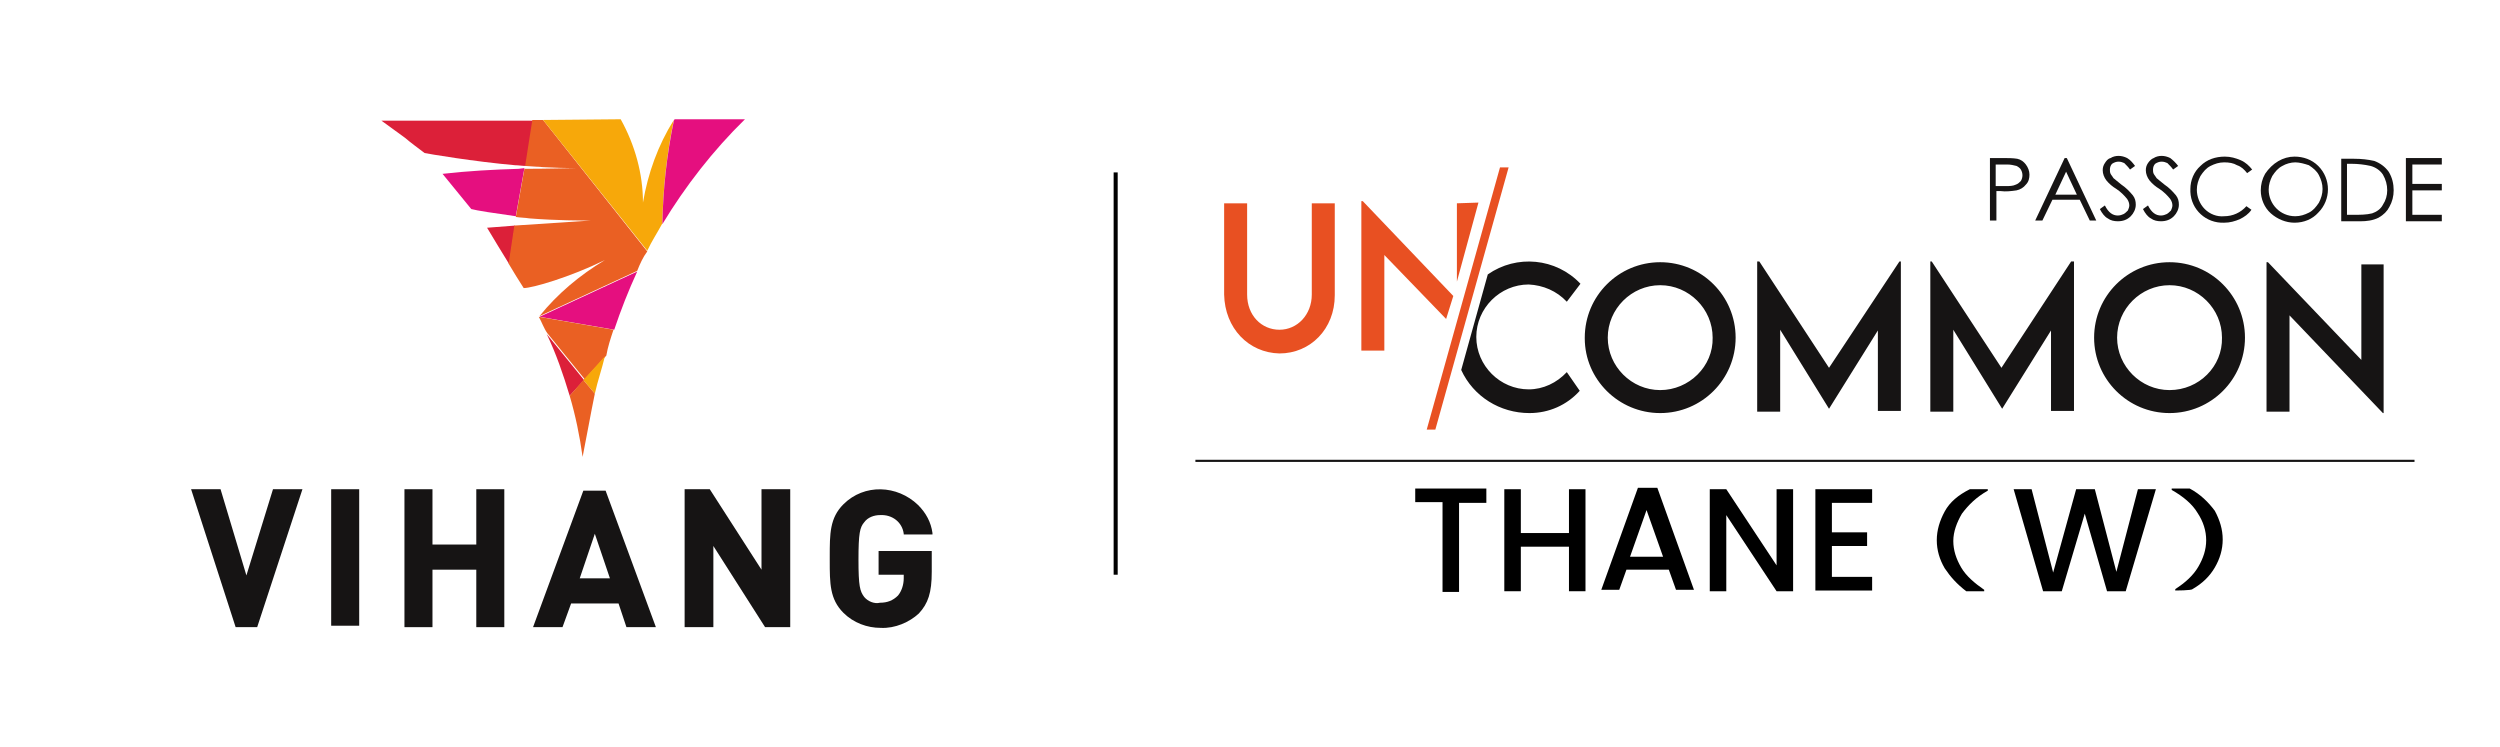<?xml version="1.0" encoding="utf-8"?>
<!-- Generator: Adobe Illustrator 25.4.1, SVG Export Plug-In . SVG Version: 6.00 Build 0)  -->
<svg version="1.1" id="Layer_1" xmlns="http://www.w3.org/2000/svg" xmlns:xlink="http://www.w3.org/1999/xlink" x="0px" y="0px"
	 viewBox="0 0 348 104" style="enable-background:new 0 0 348 104;" xml:space="preserve">
<style type="text/css">
	.st0{fill:none;stroke:#000000;stroke-width:0.564;stroke-miterlimit:10;}
	.st1{fill-rule:evenodd;clip-rule:evenodd;fill:#161414;}
	.st2{fill-rule:evenodd;clip-rule:evenodd;fill:#E85022;}
	.st3{fill:#161414;}
	.st4{fill-rule:evenodd;clip-rule:evenodd;fill:#DC2039;}
	.st5{fill-rule:evenodd;clip-rule:evenodd;fill:#E50F7F;}
	.st6{fill-rule:evenodd;clip-rule:evenodd;fill:#EA6023;}
	.st7{fill-rule:evenodd;clip-rule:evenodd;fill:#F7A80A;}
</style>
<line class="st0" x1="155.3" y1="24" x2="155.3" y2="80"/>
<g>
	<g>
		<path class="st1" d="M328.7,36.8v13.3l-13-13.6h-0.2v20.8h3.2V43.9l13,13.6h0.1V36.8H328.7z M302,54.3c-4,0-7.3-3.3-7.3-7.3
			s3.3-7.3,7.3-7.3s7.3,3.3,7.3,7.3C309.4,51,306.1,54.3,302,54.3L302,54.3L302,54.3z M302,57.5c5.8,0,10.5-4.7,10.5-10.5
			s-4.7-10.5-10.5-10.5c-5.8,0-10.5,4.7-10.5,10.5l0,0C291.5,52.8,296.2,57.5,302,57.5L302,57.5z M288.3,36.4l-9.7,14.8l-9.7-14.8
			h-0.2v20.9h3.2V45.9l6.8,11l0,0l6.8-10.9v11.2h3.2V36.4H288.3z M264.4,36.4l-9.8,14.8l-9.7-14.8h-0.3v20.9h3.2V45.9l6.8,11l0,0
			l6.8-10.9v11.2h3.2V36.4H264.4z M231.1,54.3c-4,0-7.3-3.3-7.3-7.3s3.3-7.3,7.3-7.3c4,0,7.3,3.3,7.3,7.3l0,0
			C238.5,51,235.1,54.3,231.1,54.3L231.1,54.3z M231.1,57.5c5.8,0,10.5-4.7,10.5-10.5s-4.7-10.5-10.5-10.5s-10.5,4.7-10.5,10.5
			c0,0,0,0,0,0.1C220.6,52.8,225.3,57.5,231.1,57.5z M212.9,57.5c2.7,0,5.2-1.1,7-3.1l-1.8-2.6c-1.4,1.5-3.3,2.4-5.3,2.4
			c-4,0-7.3-3.3-7.3-7.3s3.3-7.3,7.3-7.3l0,0c2,0.1,3.9,0.9,5.3,2.4l1.9-2.5c-3.4-3.6-8.9-4.1-12.9-1.3l-3.7,13.3
			C205.1,55.2,208.8,57.5,212.9,57.5z"/>
		<path class="st2" d="M202.3,41.2L189.7,28h-0.2v20.8h3.2V35.5l8.6,8.9L202.3,41.2z M202.8,28.3v10.9l3-11L202.8,28.3z M178.1,49.2
			c4.3,0,7.7-3.4,7.7-8.1V28.3h-3.2V41c0,2.8-2,4.9-4.5,4.9c-2.5,0-4.5-2-4.5-4.9V28.3h-3.2V41C170.5,45.7,173.8,49.1,178.1,49.2
			L178.1,49.2z"/>
		<polygon class="st2" points="208.8,23.3 210,23.3 199.8,59.8 198.6,59.8 		"/>
	</g>
	<g>
		<path class="st3" d="M277.8,22.9v3h1.5c0.4,0,0.9,0,1.3-0.2c0.3-0.1,0.5-0.3,0.7-0.5c0.3-0.5,0.3-1.1,0-1.6
			c-0.1-0.2-0.4-0.4-0.6-0.5c-0.4-0.1-0.8-0.2-1.3-0.2L277.8,22.9z M277,22h1.8c0.7,0,1.4,0,2,0.1c0.5,0.1,0.9,0.4,1.2,0.8
			c0.3,0.4,0.5,0.9,0.5,1.4c0,0.5-0.1,1-0.5,1.4c-0.3,0.4-0.8,0.7-1.3,0.8c-0.7,0.1-1.5,0.2-2.2,0.1h-0.6v4.1H277V22z"/>
		<path class="st3" d="M287.6,23.9l-1.5,3.2h3L287.6,23.9z M287.7,22l4.1,8.7h-0.9l-1.4-2.9h-3.8l-1.4,2.9h-1l4.1-8.7
			C287.4,22,287.7,22,287.7,22z"/>
		<path class="st3" d="M292.3,29.1l0.7-0.5c0.5,1,1.1,1.4,1.8,1.4c0.3,0,0.6-0.1,0.8-0.2s0.4-0.3,0.6-0.5c0.1-0.2,0.2-0.5,0.2-0.7
			c0-0.3-0.1-0.6-0.3-0.9c-0.4-0.5-0.9-1-1.5-1.4c-0.5-0.3-1-0.7-1.4-1.2c-0.3-0.4-0.5-0.9-0.5-1.4c0-0.4,0.1-0.7,0.3-1
			c0.2-0.3,0.4-0.6,0.8-0.7c0.3-0.2,0.7-0.3,1.1-0.3c0.4,0,0.8,0.1,1.2,0.3c0.5,0.3,0.8,0.7,1.1,1.1l-0.7,0.5
			c-0.2-0.3-0.5-0.6-0.8-0.9c-0.2-0.1-0.5-0.2-0.8-0.2c-0.3,0-0.6,0.1-0.9,0.3c-0.2,0.2-0.3,0.5-0.3,0.8c0,0.2,0,0.4,0.1,0.6
			s0.3,0.4,0.4,0.6c0.1,0.1,0.5,0.4,1.1,0.9c0.6,0.4,1.1,0.9,1.6,1.5c0.3,0.4,0.4,0.8,0.4,1.3c0,0.6-0.3,1.2-0.7,1.6
			c-0.5,0.5-1.1,0.7-1.8,0.7c-0.5,0-1-0.1-1.4-0.4C293,30.2,292.6,29.7,292.3,29.1"/>
		<path class="st3" d="M298.3,29.1l0.7-0.5c0.5,1,1.1,1.4,1.8,1.4c0.3,0,0.6-0.1,0.8-0.2c0.2-0.1,0.4-0.3,0.6-0.5
			c0.1-0.2,0.2-0.5,0.2-0.7c0-0.3-0.1-0.6-0.3-0.9c-0.4-0.5-0.9-1-1.5-1.4c-0.5-0.3-1-0.7-1.4-1.2c-0.3-0.4-0.5-0.9-0.5-1.4
			c0-0.4,0.1-0.7,0.3-1c0.2-0.3,0.5-0.6,0.8-0.7c0.3-0.2,0.7-0.3,1.1-0.3c0.4,0,0.8,0.1,1.2,0.3c0.4,0.3,0.8,0.7,1.1,1.1l-0.7,0.5
			c-0.2-0.3-0.5-0.6-0.8-0.9c-0.2-0.1-0.5-0.2-0.8-0.2c-0.3,0-0.6,0.1-0.9,0.3c-0.2,0.2-0.3,0.5-0.3,0.8c0,0.2,0,0.4,0.1,0.6
			s0.3,0.4,0.4,0.6c0.1,0.1,0.5,0.4,1.1,0.9c0.6,0.4,1.1,0.9,1.6,1.5c0.3,0.4,0.4,0.8,0.4,1.3c0,0.6-0.3,1.2-0.7,1.6
			c-0.5,0.5-1.1,0.7-1.8,0.7c-0.5,0-1-0.1-1.4-0.4C299,30.2,298.6,29.7,298.3,29.1"/>
		<path class="st3" d="M313.5,23.6l-0.7,0.5c-0.4-0.5-0.8-0.9-1.4-1.1c-0.5-0.3-1.1-0.4-1.8-0.4c-0.7,0-1.3,0.2-1.9,0.5
			c-0.6,0.3-1,0.8-1.4,1.4c-0.3,0.6-0.5,1.2-0.5,1.9c0,1,0.4,2,1.1,2.7c0.7,0.7,1.7,1.1,2.7,1c1.2,0,2.3-0.5,3.1-1.4l0.7,0.5
			c-0.4,0.6-1,1-1.6,1.3c-0.7,0.3-1.4,0.5-2.2,0.5c-2.5,0.1-4.6-1.8-4.7-4.3c0-0.1,0-0.3,0-0.4c0-1.2,0.5-2.4,1.4-3.2
			c0.9-0.9,2.1-1.3,3.4-1.3c0.8,0,1.5,0.2,2.2,0.5C312.6,22.6,313.1,23.1,313.5,23.6"/>
		<path class="st3" d="M319.5,22.6c-0.6,0-1.3,0.2-1.8,0.5c-0.6,0.3-1,0.8-1.4,1.4c-0.3,0.6-0.5,1.2-0.5,1.9c0,2,1.6,3.7,3.7,3.7
			l0,0c0.7,0,1.3-0.2,1.9-0.5c0.6-0.3,1-0.8,1.4-1.4c0.3-0.6,0.5-1.2,0.5-1.9c0-0.7-0.2-1.3-0.5-1.9c-0.3-0.6-0.8-1-1.4-1.4
			C320.8,22.8,320.1,22.6,319.5,22.6 M319.4,21.8c1.2,0,2.4,0.4,3.3,1.3c1.8,1.8,1.8,4.7,0,6.5c-0.8,0.9-2,1.4-3.3,1.4
			c-1.2,0-2.4-0.5-3.3-1.3c-0.9-0.8-1.4-2-1.4-3.2c0-0.8,0.2-1.6,0.6-2.3C316.3,22.7,317.8,21.8,319.4,21.8L319.4,21.8z"/>
		<path class="st3" d="M326.7,29.9h1c0.8,0,1.7,0,2.5-0.2c0.6-0.2,1.2-0.6,1.5-1.2c0.4-0.6,0.6-1.3,0.6-2c0-0.8-0.2-1.5-0.6-2.2
			c-0.4-0.6-1-1-1.7-1.2c-0.9-0.2-1.8-0.3-2.7-0.3h-0.6L326.7,29.9L326.7,29.9z M325.9,30.8v-8.7h1.8c1,0,1.9,0.1,2.8,0.3
			c0.8,0.3,1.5,0.8,2,1.5c0.5,0.8,0.7,1.7,0.7,2.6c0,0.8-0.2,1.6-0.6,2.3c-0.3,0.6-0.8,1.1-1.5,1.5c-0.8,0.4-1.7,0.5-2.5,0.5
			L325.9,30.8z"/>
		<polygon class="st3" points="334.9,22 339.9,22 339.9,22.9 335.8,22.9 335.8,25.6 339.9,25.6 339.9,26.5 335.8,26.5 335.8,29.9 
			339.9,29.9 339.9,30.8 334.9,30.8 		"/>
	</g>
	<rect x="166.4" y="64" class="st3" width="169.7" height="0.3"/>
	<g>
		<path d="M206.9,68.1v1.9h-3.8v12.4h-2.3V69.9h-3.8v-1.9H206.9z"/>
		<path d="M220.7,68.1v14.2h-2.3v-6.2h-6.7v6.2h-2.3V68.1h2.3v6.1h6.7v-6.1H220.7z"/>
		<path d="M232.3,79.3h-5.9l-1,2.8h-2.5l5.1-14.2h2.7l5.1,14.2h-2.5L232.3,79.3z M231.5,77.5l-2.3-6.5l-2.3,6.5H231.5z"/>
		<path d="M249.6,82.3h-2.3l-7-10.6v10.6H238V68.1h2.3l7,10.6V68.1h2.3v14.2H249.6z"/>
		<path d="M255,69.9v4.2h4.9V76H255v4.3h5.6v1.9h-7.9V68.1h7.9v1.9H255z"/>
		<path d="M270.7,79.1c-0.7-1.2-1.1-2.5-1.1-3.9c0-1.4,0.4-2.7,1.1-4c0.7-1.3,1.9-2.3,3.5-3.1h2.5v0.2c-1.6,0.9-2.7,2-3.6,3.2
			c-0.7,1.2-1.2,2.5-1.2,3.8s0.4,2.5,1.1,3.7c0.7,1.2,1.9,2.2,3.2,3.1v0.2h-2.5C272.4,81.3,271.5,80.3,270.7,79.1z"/>
		<path d="M300.1,68.1l-4.2,14.2h-2.6l-3.1-10.8L287,82.3h-2.6l-4.1-14.2h2.5l3,11.6l3.2-11.6h2.6l3,11.5l3-11.5H300.1z"/>
		<path d="M302.8,82.2V82c1.4-0.9,2.5-1.9,3.2-3.1c0.7-1.2,1.1-2.4,1.1-3.7c0-1.3-0.4-2.6-1.2-3.8c-0.7-1.2-2-2.3-3.6-3.2v-0.2h2.5
			c1.5,0.8,2.6,1.9,3.5,3.1c0.7,1.3,1.1,2.6,1.1,4c0,1.4-0.4,2.7-1.1,3.9c-0.7,1.2-1.7,2.2-3.1,3C305.1,82.2,302.8,82.2,302.8,82.2z
			"/>
	</g>
</g>
<g>
	<g>
		<polygon class="st1" points="35.8,87.3 32.8,87.3 26.6,68.1 30.7,68.1 34.3,80.1 38,68.1 42.1,68.1 		"/>
		<rect x="46.1" y="68.1" class="st3" width="3.9" height="19"/>
		<polygon class="st1" points="70.2,87.3 66.3,87.3 66.3,79.3 60.2,79.3 60.2,87.3 56.3,87.3 56.3,68.1 60.2,68.1 60.2,75.8 
			66.3,75.8 66.3,68.1 70.2,68.1 		"/>
		<path class="st1" d="M91.3,87.3h-4.1L86.1,84h-6.6l-1.2,3.3h-4.1l7-19h3.1L91.3,87.3z M80.7,80.5h4.2l-2.1-6.2L80.7,80.5z"/>
		<polygon class="st1" points="110,87.3 106.5,87.3 99.3,76 99.3,87.3 95.3,87.3 95.3,68.1 98.8,68.1 106,79.3 106,68.1 110,68.1 		
			"/>
		<path class="st1" d="M122.6,87.4c-1.9,0-3.8-0.7-5.2-2.1c-1.9-1.9-1.9-4.1-1.9-7.3v-0.5c0-3.2,0-5.4,1.9-7.3
			c2.9-2.9,7.5-2.7,10.4,0.1c1.1,1.1,1.8,2.4,2,3.9v0.2h-4v-0.1c-0.2-1.6-1.6-2.7-3.3-2.6c-0.8,0-1.7,0.3-2.2,1
			c-0.6,0.7-0.8,1.5-0.8,5.2c0,3.7,0.2,4.4,0.8,5.2c0.5,0.6,1.4,1,2.2,0.8c1,0,1.8-0.3,2.5-1c0.5-0.6,0.8-1.5,0.8-2.4v-0.5h-3.5
			v-3.3h7.4v2.9c0,2.9-0.5,4.4-1.8,5.8C126.6,86.6,124.6,87.5,122.6,87.4"/>
	</g>
	<g>
		<path class="st4" d="M59.1,21.3c0.4,0.1,6.9,1.2,12.6,1.7c0.5,0,1,0.1,1.5,0.1l1.1-6.3H53.1l3.3,2.4
			C57.2,19.9,58.2,20.6,59.1,21.3"/>
		<path class="st5" d="M72.2,23.5c-3.5,0.1-7.1,0.3-10.6,0.7l4,4.9c0.7,0.2,3.3,0.6,6.2,1l1.2-6.7L72.2,23.5"/>
		<path class="st4" d="M71.7,31.4l-3.9,0.3c1,1.7,2,3.3,3.1,5.1L71.7,31.4z"/>
		<path class="st6" d="M73.1,23.1c3.7,0.3,6.7,0.3,7.1,0.3c-1.1,0-3.9,0.1-7.2,0.1l-1.2,6.7c0.6,0.1,1.3,0.1,1.9,0.2
			c3.7,0.3,7.4,0.3,8.5,0.3l-10.6,0.7l-0.8,5.3c0.7,1.2,1.4,2.3,2.1,3.4c1.2,0,6.4-1.5,11.3-3.9c-3.5,2.1-6.6,4.7-9.1,7.8l0,0
			l13.6-6.3c0.4-1,0.8-1.9,1.4-2.7L75.6,16.7h-1.5L73.1,23.1z"/>
		<path class="st7" d="M75.6,16.7l14.5,18.2c0.6-1.3,1.4-2.5,2.1-3.8c0.1-4.9,0.6-9.6,1.6-14.4c-2.2,3.5-3.6,7.4-4.3,11.5
			c0-4-1.1-8-3.1-11.6L75.6,16.7z"/>
		<path class="st5" d="M93.8,16.8c-1,4.8-1.5,9.5-1.6,14.4c3.2-5.3,7.1-10.3,11.5-14.6h-9.8L93.8,16.8"/>
		<path class="st5" d="M88.7,37.8l-13.6,6.3l10.4,1.8C86.4,43.2,87.5,40.4,88.7,37.8"/>
		<path class="st6" d="M85.4,45.9L75,44.1l0,0c0.4,0.7,0.7,1.6,1.2,2.3l5.2,6.4l3-3.3C84.6,48.3,85,47.1,85.4,45.9"/>
		<path class="st4" d="M81.3,52.9l-5.2-6.4c1.3,2.7,2.3,5.6,3.2,8.6L81.3,52.9z"/>
		<path class="st7" d="M84.2,49.6l-3,3.3l1.6,1.9C83.2,53,83.8,51.3,84.2,49.6"/>
		<path class="st6" d="M82.8,54.8l-1.6-1.9l-1.9,2.2c0.8,2.7,1.4,5.6,1.8,8.5C81.7,60.6,82.2,57.7,82.8,54.8"/>
	</g>
</g>
</svg>
